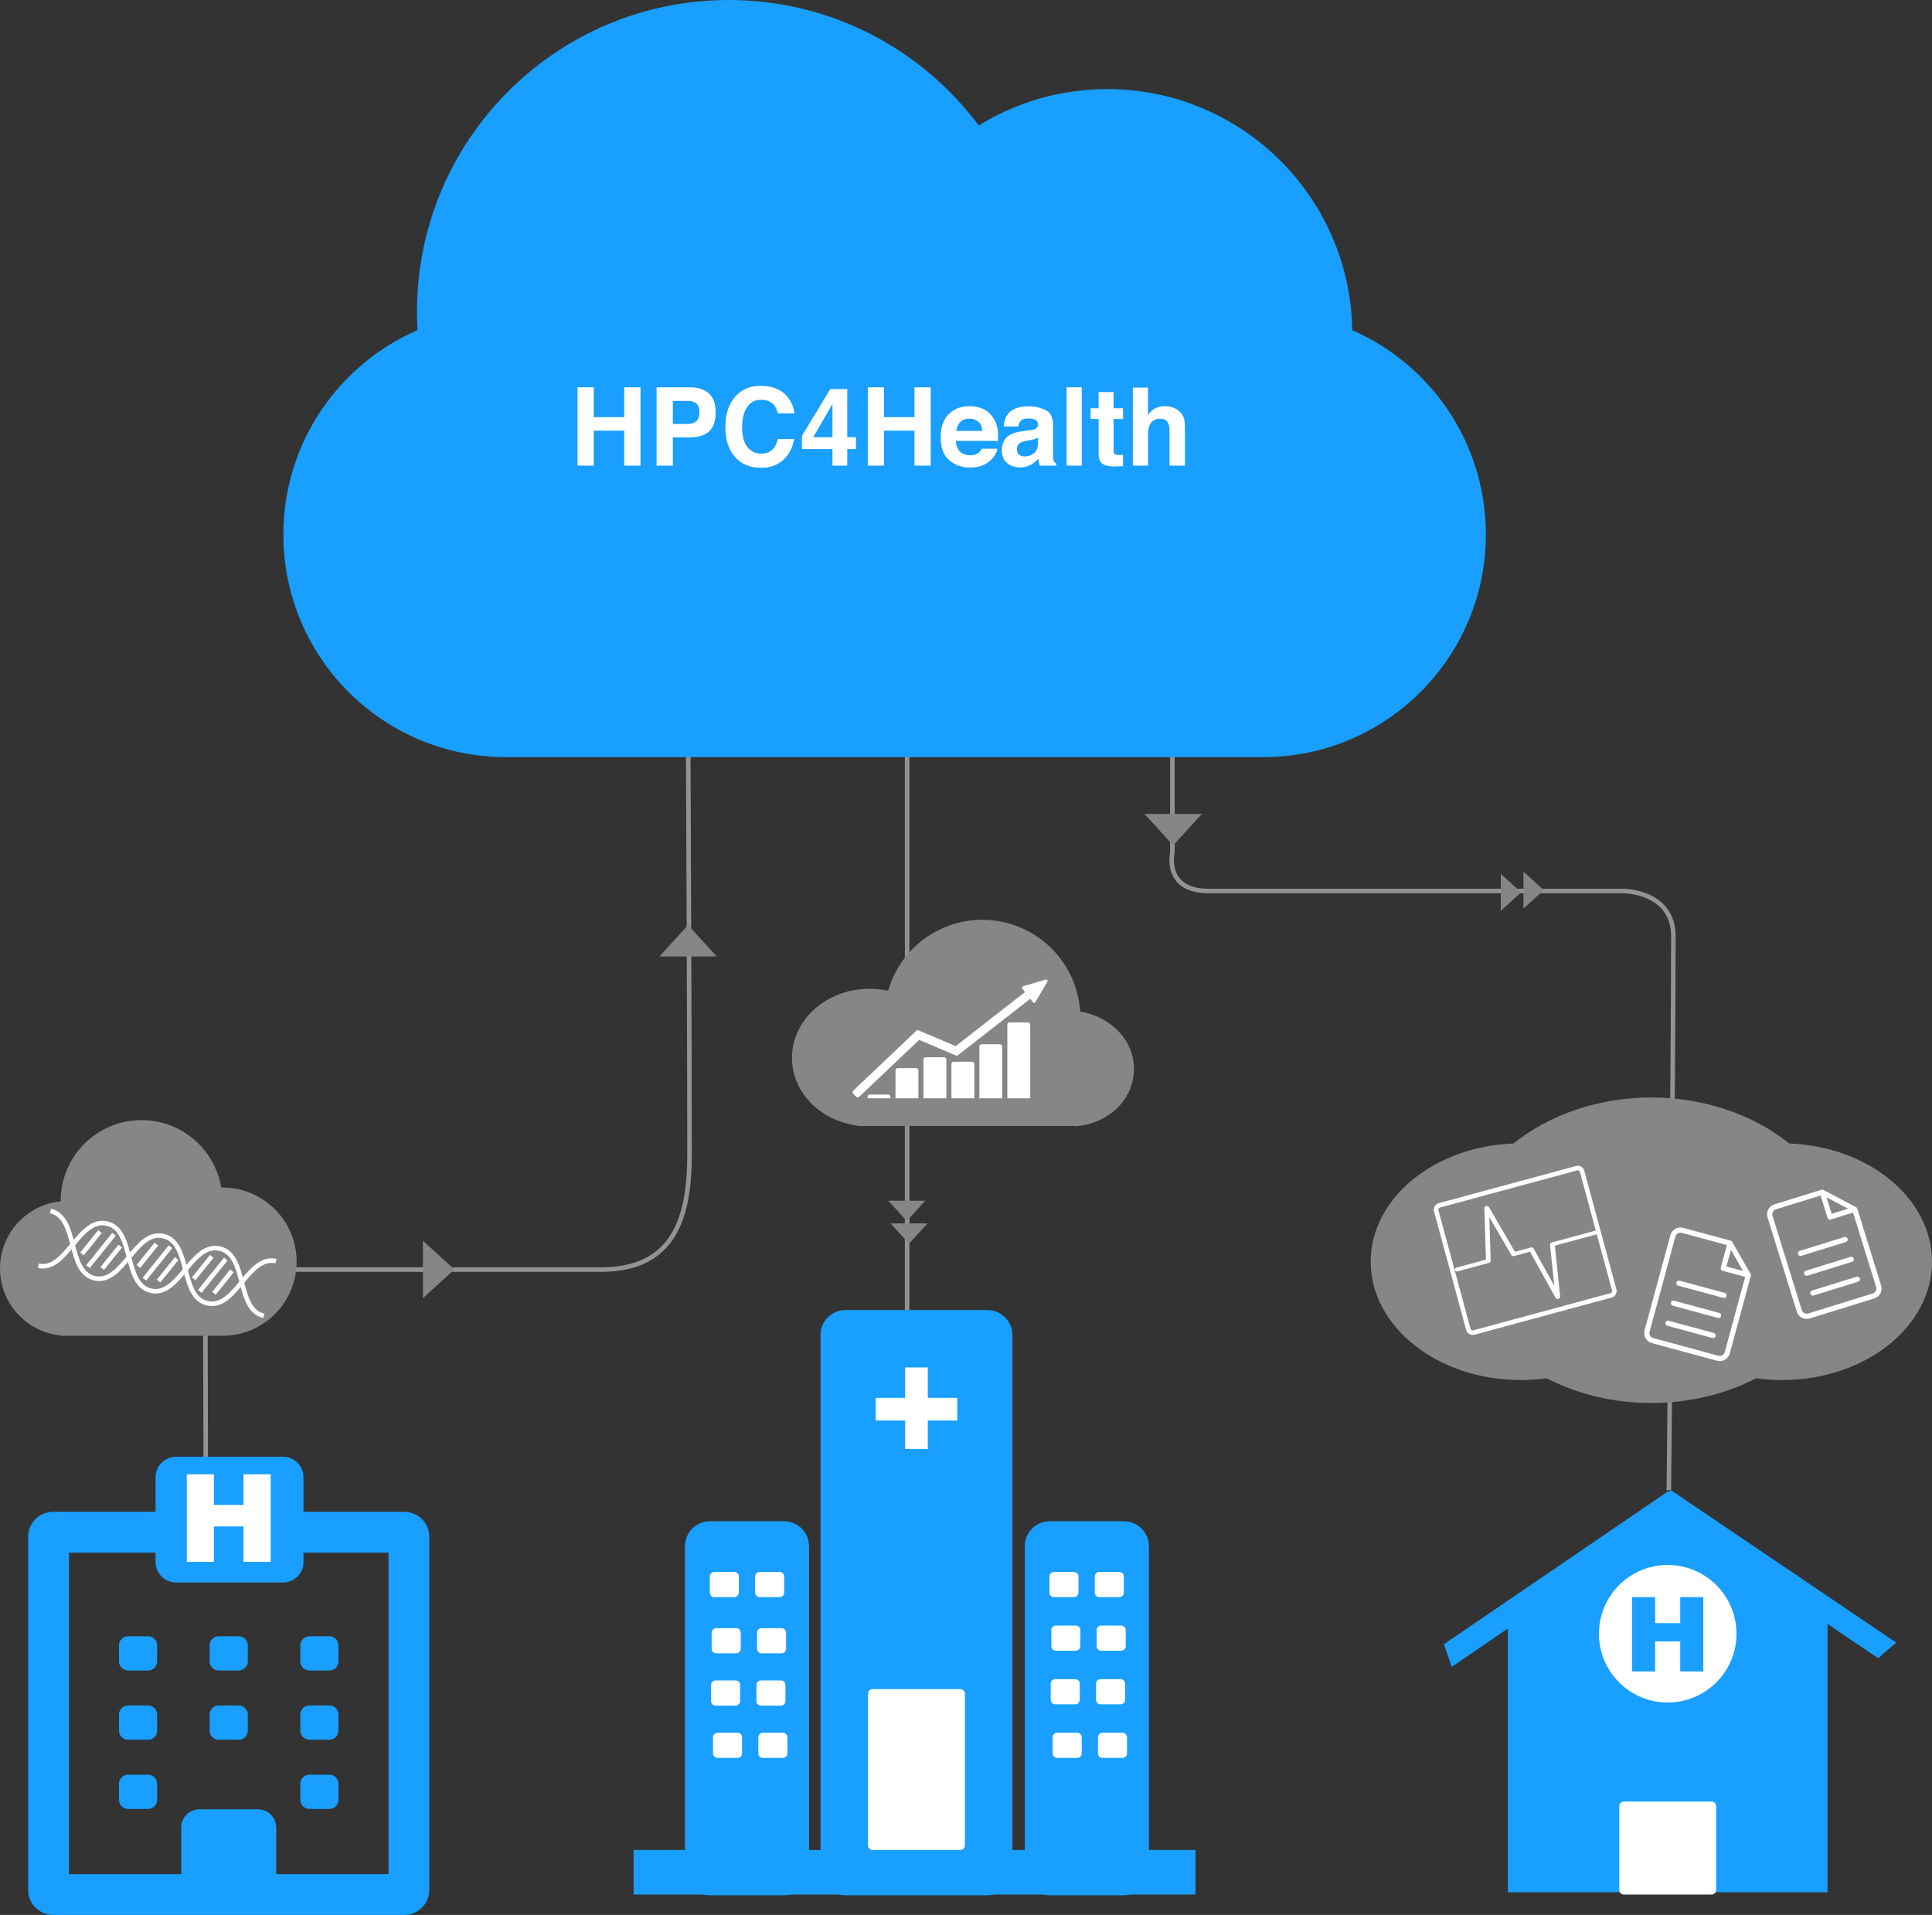 <?xml version="1.0" encoding="utf-8"?>
<!-- Generator: Adobe Illustrator 16.0.0, SVG Export Plug-In . SVG Version: 6.00 Build 0)  -->
<!DOCTYPE svg PUBLIC "-//W3C//DTD SVG 1.1//EN" "http://www.w3.org/Graphics/SVG/1.1/DTD/svg11.dtd">
<svg version="1.1" id="Layer_1" xmlns="http://www.w3.org/2000/svg" xmlns:xlink="http://www.w3.org/1999/xlink" x="0px" y="0px"
	 width="426.135px" height="422.371px" viewBox="0 0 426.135 422.371" enable-background="new 0 0 426.135 422.371"
	 xml:space="preserve">
<rect x="0" y="0" width="426.135" height="422.371" fill="#333333" stroke="none"/>
<path fill="none" stroke="#939393" stroke-miterlimit="10" d="M258.591,158.525v29.5c0,0-2,8.5,8,8.5c20.5,0,91.5,0,91.5,0l0,0
	c0,0,11,0,11,10c0,28-1,122.164-1,122.164"/>
<path fill="none" stroke="#939393" stroke-miterlimit="10" d="M151.796,164.239c0,0,0.295,66.787,0.295,90.287
	c0,13.394-3,25.5-19.5,25.5c-23.5,0-87.333,0-87.333,0l0.128,42.761"/>
<line fill="none" stroke="#939393" stroke-miterlimit="10" x1="200.086" y1="164.239" x2="200.086" y2="292.017"/>
<g>
	<g>
		<path fill="none" stroke="#189FFF" stroke-width="9" stroke-miterlimit="10" d="M90.192,416.871c0,0.55-0.45,1-1,1H11.705
			c-0.55,0-1-0.45-1-1v-77.915c0-0.55,0.45-1,1-1h77.487c0.55,0,1,0.45,1,1V416.871z"/>
	</g>
	<g>
		<path fill="#189FFF" d="M63.444,344.547c0,0.55-0.45,1-1,1H38.803c-0.55,0-1-0.45-1-1v-18.738c0-0.55,0.45-1,1-1h23.641
			c0.55,0,1,0.45,1,1V344.547z"/>
		<path fill="none" stroke="#189FFF" stroke-width="7" stroke-miterlimit="10" d="M63.444,344.547c0,0.55-0.45,1-1,1H38.803
			c-0.55,0-1-0.45-1-1v-18.738c0-0.55,0.45-1,1-1h23.641c0.55,0,1,0.45,1,1V344.547z"/>
	</g>
	<g>
		<path fill="#189FFF" d="M57.927,412.819c0,0.55-0.45,1-1,1H43.97c-0.55,0-1-0.45-1-1v-9.752c0-0.55,0.45-1,1-1h12.958
			c0.55,0,1,0.45,1,1V412.819z"/>
		<path fill="none" stroke="#189FFF" stroke-width="6" stroke-miterlimit="10" d="M57.927,412.819c0,0.55-0.45,1-1,1H43.97
			c-0.55,0-1-0.45-1-1v-9.752c0-0.55,0.45-1,1-1h12.958c0.55,0,1,0.45,1,1V412.819z"/>
	</g>
	<g>
		<path fill="#189FFF" d="M53.653,366.46c0,0.55-0.45,1-1,1h-4.41c-0.55,0-1-0.45-1-1v-3.556c0-0.55,0.45-1,1-1h4.41
			c0.55,0,1,0.45,1,1V366.46z"/>
		<path fill="none" stroke="#189FFF" stroke-width="2" stroke-miterlimit="10" d="M53.653,366.46c0,0.55-0.45,1-1,1h-4.41
			c-0.55,0-1-0.45-1-1v-3.556c0-0.55,0.45-1,1-1h4.41c0.55,0,1,0.45,1,1V366.46z"/>
	</g>
	<g>
		<path fill="#189FFF" d="M53.653,381.729c0,0.55-0.45,1-1,1h-4.41c-0.55,0-1-0.45-1-1v-3.557c0-0.55,0.45-1,1-1h4.41
			c0.55,0,1,0.45,1,1V381.729z"/>
		<path fill="none" stroke="#189FFF" stroke-width="2" stroke-miterlimit="10" d="M53.653,381.729c0,0.55-0.45,1-1,1h-4.41
			c-0.55,0-1-0.45-1-1v-3.557c0-0.55,0.45-1,1-1h4.41c0.55,0,1,0.45,1,1V381.729z"/>
	</g>
	<g>
		<path fill="#189FFF" d="M73.653,396.998c0,0.55-0.45,1-1,1h-4.41c-0.55,0-1-0.45-1-1v-3.556c0-0.55,0.45-1,1-1h4.41
			c0.55,0,1,0.45,1,1V396.998z"/>
		<path fill="none" stroke="#189FFF" stroke-width="2" stroke-miterlimit="10" d="M73.653,396.998c0,0.55-0.45,1-1,1h-4.41
			c-0.55,0-1-0.45-1-1v-3.556c0-0.55,0.45-1,1-1h4.41c0.55,0,1,0.45,1,1V396.998z"/>
	</g>
	<g>
		<path fill="#189FFF" d="M73.653,366.46c0,0.55-0.45,1-1,1h-4.409c-0.55,0-1-0.45-1-1v-3.556c0-0.55,0.45-1,1-1h4.409
			c0.55,0,1,0.45,1,1V366.46z"/>
		<path fill="none" stroke="#189FFF" stroke-width="2" stroke-miterlimit="10" d="M73.653,366.46c0,0.55-0.45,1-1,1h-4.409
			c-0.55,0-1-0.45-1-1v-3.556c0-0.55,0.45-1,1-1h4.409c0.55,0,1,0.45,1,1V366.46z"/>
	</g>
	<g>
		<path fill="#189FFF" d="M73.653,381.729c0,0.55-0.45,1-1,1h-4.41c-0.55,0-1-0.45-1-1v-3.556c0-0.55,0.45-1,1-1h4.41
			c0.55,0,1,0.45,1,1V381.729z"/>
		<path fill="none" stroke="#189FFF" stroke-width="2" stroke-miterlimit="10" d="M73.653,381.729c0,0.55-0.45,1-1,1h-4.41
			c-0.55,0-1-0.45-1-1v-3.556c0-0.55,0.45-1,1-1h4.41c0.55,0,1,0.45,1,1V381.729z"/>
	</g>
	<g>
		<path fill="#189FFF" d="M33.653,366.46c0,0.55-0.45,1-1,1h-4.41c-0.55,0-1-0.45-1-1v-3.556c0-0.55,0.45-1,1-1h4.41
			c0.55,0,1,0.45,1,1V366.46z"/>
		<path fill="none" stroke="#189FFF" stroke-width="2" stroke-miterlimit="10" d="M33.653,366.46c0,0.55-0.45,1-1,1h-4.41
			c-0.55,0-1-0.45-1-1v-3.556c0-0.55,0.45-1,1-1h4.41c0.55,0,1,0.45,1,1V366.46z"/>
	</g>
	<g>
		<path fill="#189FFF" d="M33.653,381.729c0,0.55-0.45,1-1,1h-4.41c-0.55,0-1-0.45-1-1v-3.557c0-0.55,0.45-1,1-1h4.41
			c0.55,0,1,0.45,1,1V381.729z"/>
		<path fill="none" stroke="#189FFF" stroke-width="2" stroke-miterlimit="10" d="M33.653,381.729c0,0.55-0.45,1-1,1h-4.41
			c-0.55,0-1-0.45-1-1v-3.557c0-0.55,0.45-1,1-1h4.41c0.55,0,1,0.45,1,1V381.729z"/>
	</g>
	<g>
		<path fill="#189FFF" d="M33.653,396.998c0,0.55-0.45,1-1,1h-4.41c-0.55,0-1-0.45-1-1v-3.556c0-0.55,0.45-1,1-1h4.41
			c0.55,0,1,0.45,1,1V396.998z"/>
		<path fill="none" stroke="#189FFF" stroke-width="2" stroke-miterlimit="10" d="M33.653,396.998c0,0.55-0.45,1-1,1h-4.41
			c-0.55,0-1-0.45-1-1v-3.556c0-0.55,0.45-1,1-1h4.41c0.55,0,1,0.45,1,1V396.998z"/>
	</g>
	<g>
		<path fill="#FFFFFF" d="M41.207,325.175h5.972v6.763h6.526v-6.763h5.999v19.327h-5.999v-7.818h-6.526v7.818h-5.972V325.175z"/>
	</g>
</g>
<g>
	<g>
		<path fill="#189FFF" d="M218.807,412.537c0,0.55-0.45,1-1,1h-31.333c-0.55,0-1-0.45-1-1V294.451c0-0.55,0.45-1,1-1h31.333
			c0.55,0,1,0.45,1,1V412.537z"/>
		<path fill="none" stroke="#189FFF" stroke-width="9" stroke-miterlimit="10" d="M218.807,412.537c0,0.55-0.45,1-1,1h-31.333
			c-0.55,0-1-0.45-1-1V294.451c0-0.55,0.45-1,1-1h31.333c0.55,0,1,0.45,1,1V412.537z"/>
	</g>
	<g>
		<path fill="#189FFF" d="M248.909,412.537c0,0.55-0.45,1-1,1h-16.377c-0.55,0-1-0.45-1-1v-71.504c0-0.55,0.45-1,1-1h16.377
			c0.55,0,1,0.45,1,1V412.537z"/>
		<path fill="none" stroke="#189FFF" stroke-width="9" stroke-miterlimit="10" d="M248.909,412.537c0,0.55-0.45,1-1,1h-16.377
			c-0.55,0-1-0.45-1-1v-71.504c0-0.55,0.45-1,1-1h16.377c0.55,0,1,0.45,1,1V412.537z"/>
	</g>
	<g>
		<path fill="#189FFF" d="M173.952,412.537c0,0.55-0.45,1-1,1h-16.377c-0.55,0-1-0.45-1-1v-71.504c0-0.55,0.45-1,1-1h16.377
			c0.55,0,1,0.45,1,1V412.537z"/>
		<path fill="none" stroke="#189FFF" stroke-width="9" stroke-miterlimit="10" d="M173.952,412.537c0,0.55-0.45,1-1,1h-16.377
			c-0.55,0-1-0.45-1-1v-71.504c0-0.55,0.45-1,1-1h16.377c0.55,0,1,0.45,1,1V412.537z"/>
	</g>
	<rect x="139.755" y="408.042" fill="#189FFF" width="123.932" height="9.829"/>
	<rect x="199.641" y="301.606" fill="#FFFFFF" width="5" height="18"/>
	<rect x="193.14" y="308.319" fill="#FFFFFF" width="18" height="5"/>
	<g>
		<path fill="#FFFFFF" d="M212.824,407.042c0,0.55-0.45,1-1,1h-19.368c-0.55,0-1-0.45-1-1v-33.471c0-0.55,0.45-1,1-1h19.368
			c0.55,0,1,0.45,1,1V407.042z"/>
	</g>
	<g>
		<path fill="#FFFFFF" d="M172.968,351.273c0,0.55-0.45,1-1,1h-4.41c-0.55,0-1-0.45-1-1v-3.556c0-0.55,0.45-1,1-1h4.41
			c0.55,0,1,0.45,1,1V351.273z"/>
	</g>
	<g>
		<path fill="#FFFFFF" d="M162.968,351.273c0,0.55-0.45,1-1,1h-4.41c-0.55,0-1-0.45-1-1v-3.556c0-0.55,0.45-1,1-1h4.41
			c0.55,0,1,0.45,1,1V351.273z"/>
	</g>
	<g>
		<path fill="#FFFFFF" d="M173.378,363.665c0,0.55-0.45,1-1,1h-4.41c-0.55,0-1-0.45-1-1v-3.556c0-0.55,0.45-1,1-1h4.41
			c0.55,0,1,0.45,1,1V363.665z"/>
	</g>
	<g>
		<path fill="#FFFFFF" d="M163.378,363.665c0,0.55-0.45,1-1,1h-4.41c-0.55,0-1-0.45-1-1v-3.556c0-0.55,0.45-1,1-1h4.41
			c0.55,0,1,0.45,1,1V363.665z"/>
	</g>
	<g>
		<path fill="#FFFFFF" d="M173.249,375.204c0,0.55-0.45,1-1,1h-4.41c-0.55,0-1-0.45-1-1v-3.556c0-0.55,0.45-1,1-1h4.41
			c0.55,0,1,0.45,1,1V375.204z"/>
	</g>
	<g>
		<path fill="#FFFFFF" d="M163.249,375.204c0,0.55-0.45,1-1,1h-4.41c-0.55,0-1-0.45-1-1v-3.556c0-0.55,0.45-1,1-1h4.41
			c0.55,0,1,0.45,1,1V375.204z"/>
	</g>
	<g>
		<path fill="#FFFFFF" d="M173.676,386.742c0,0.55-0.45,1-1,1h-4.41c-0.55,0-1-0.45-1-1v-3.556c0-0.55,0.45-1,1-1h4.41
			c0.55,0,1,0.45,1,1V386.742z"/>
	</g>
	<g>
		<path fill="#FFFFFF" d="M163.676,386.742c0,0.55-0.45,1-1,1h-4.41c-0.55,0-1-0.45-1-1v-3.556c0-0.55,0.45-1,1-1h4.41
			c0.55,0,1,0.45,1,1V386.742z"/>
	</g>
	<g>
		<path fill="#FFFFFF" d="M247.881,351.273c0,0.55-0.449,1-1,1h-4.41c-0.549,0-1-0.45-1-1v-3.556c0-0.55,0.451-1,1-1h4.41
			c0.551,0,1,0.45,1,1V351.273z"/>
	</g>
	<g>
		<path fill="#FFFFFF" d="M237.881,351.273c0,0.55-0.45,1-1,1h-4.41c-0.55,0-1-0.45-1-1v-3.556c0-0.55,0.45-1,1-1h4.41
			c0.55,0,1,0.45,1,1V351.273z"/>
	</g>
	<g>
		<path fill="#FFFFFF" d="M248.291,363.097c0,0.55-0.45,1-1,1h-4.41c-0.55,0-1-0.45-1-1v-3.556c0-0.55,0.45-1,1-1h4.41
			c0.55,0,1,0.45,1,1V363.097z"/>
	</g>
	<g>
		<path fill="#FFFFFF" d="M238.291,363.097c0,0.55-0.45,1-1,1h-4.41c-0.55,0-1-0.45-1-1v-3.556c0-0.55,0.45-1,1-1h4.41
			c0.55,0,1,0.45,1,1V363.097z"/>
	</g>
	<g>
		<path fill="#FFFFFF" d="M248.162,374.919c0,0.55-0.45,1-1,1h-4.41c-0.55,0-1-0.45-1-1v-3.556c0-0.55,0.45-1,1-1h4.41
			c0.55,0,1,0.45,1,1V374.919z"/>
	</g>
	<g>
		<path fill="#FFFFFF" d="M238.162,374.919c0,0.55-0.45,1-1,1h-4.41c-0.55,0-1-0.45-1-1v-3.556c0-0.55,0.45-1,1-1h4.41
			c0.55,0,1,0.45,1,1V374.919z"/>
	</g>
	<g>
		<path fill="#FFFFFF" d="M248.589,386.742c0,0.55-0.45,1-1,1h-4.41c-0.55,0-1-0.45-1-1v-3.556c0-0.55,0.45-1,1-1h4.41
			c0.55,0,1,0.45,1,1V386.742z"/>
	</g>
	<g>
		<path fill="#FFFFFF" d="M238.589,386.742c0,0.55-0.45,1-1,1h-4.41c-0.55,0-1-0.45-1-1v-3.556c0-0.55,0.45-1,1-1h4.41
			c0.55,0,1,0.45,1,1V386.742z"/>
	</g>
</g>
<g>
	<rect x="332.586" y="356.683" fill="#189FFF" width="70.512" height="60.684"/>
	<polygon fill="#189FFF" points="332.495,357.188 367.752,334.033 403.009,357.188 	"/>
	<polygon fill="#189FFF" points="320.199,367.649 369.752,333.85 368.023,328.867 318.471,362.668 	"/>
	<polygon fill="#189FFF" points="364.563,332.132 414.245,365.742 418.239,362.298 368.555,328.689 	"/>
	<circle fill="#FFFFFF" cx="367.842" cy="360.35" r="15.171"/>
	<g>
		<path fill="#189FFF" d="M360.005,352.272h5.064v5.734h5.534v-5.734h5.086v16.389h-5.086v-6.63h-5.534v6.63h-5.064V352.272z"/>
	</g>
	<g>
		<path fill="#FFFFFF" d="M378.525,416.871c0,0.55-0.45,1-1,1h-19.368c-0.55,0-1-0.45-1-1v-18.514c0-0.55,0.45-1,1-1h19.368
			c0.55,0,1,0.45,1,1V416.871z"/>
	</g>
</g>
<g>
	<g id="Page-1">
		<g id="icon-4-cloud-rain">
			<path id="cloud-rain" fill="#189FFF" d="M298.265,72.837c17.363,7.573,29.471,24.89,29.471,45.045
				c0,27.072-21.988,49.118-49.117,49.118H111.612c-27.183,0-49.113-21.987-49.113-49.118c0-20.145,12.179-37.509,29.586-45.073l0,0
				c-0.077-1.34-0.116-2.687-0.116-4.045C91.969,30.786,122.754,0,160.735,0c22.572,0,42.614,10.879,55.143,27.676
				c8.25-5.093,17.957-8.029,28.357-8.029C273.792,19.647,297.804,43.386,298.265,72.837L298.265,72.837L298.265,72.837z"/>
		</g>
	</g>
	<g>
		<path fill="#FFFFFF" d="M127.384,102.701V85.427h3.586v6.586h6.715v-6.586h3.586v17.273h-3.586V94.99h-6.715v7.711H127.384z"/>
		<path fill="#FFFFFF" d="M156.336,95.224c-1.012,0.844-2.455,1.266-4.332,1.266h-3.597v6.211h-3.586V85.427h7.417
			c1.71,0,3.073,0.445,4.089,1.336c1.018,0.891,1.525,2.27,1.525,4.137C157.853,92.939,157.347,94.38,156.336,95.224z
			 M153.581,89.001c-0.457-0.383-1.098-0.574-1.921-0.574h-3.253v5.086h3.253c0.823,0,1.464-0.207,1.921-0.621
			s0.686-1.07,0.686-1.969S154.038,89.384,153.581,89.001z"/>
		<path fill="#FFFFFF" d="M162.397,87.232c1.391-1.422,3.161-2.133,5.31-2.133c2.875,0,4.978,0.953,6.307,2.859
			c0.734,1.07,1.128,2.145,1.183,3.223h-3.609c-0.229-0.828-0.524-1.453-0.884-1.875c-0.644-0.75-1.596-1.125-2.858-1.125
			c-1.286,0-2.301,0.529-3.043,1.588s-1.113,2.557-1.113,4.494s0.392,3.389,1.175,4.354s1.779,1.447,2.986,1.447
			c1.238,0,2.182-0.414,2.831-1.242c0.359-0.445,0.657-1.113,0.895-2.004h3.586c-0.31,1.883-1.1,3.414-2.371,4.594
			s-2.9,1.77-4.887,1.77c-2.457,0-4.39-0.797-5.796-2.391c-1.407-1.602-2.11-3.797-2.11-6.586
			C159.997,91.189,160.797,88.865,162.397,87.232z"/>
		<path fill="#FFFFFF" d="M188.802,99.044h-1.922v3.656h-3.27v-3.656h-6.727v-2.918l6.246-10.312h3.75v10.617h1.922V99.044z
			 M183.61,96.431v-7.319l-4.241,7.319H183.61z"/>
		<path fill="#FFFFFF" d="M191.403,102.701V85.427h3.586v6.586h6.715v-6.586h3.586v17.273h-3.586V94.99h-6.715v7.711H191.403z"/>
		<path fill="#FFFFFF" d="M216.812,90.186c0.892,0.399,1.627,1.029,2.208,1.89c0.522,0.759,0.862,1.639,1.018,2.641
			c0.09,0.587,0.126,1.432,0.109,2.535h-9.303c0.052,1.281,0.497,2.18,1.336,2.695c0.51,0.32,1.124,0.48,1.842,0.48
			c0.761,0,1.379-0.195,1.854-0.586c0.26-0.211,0.489-0.504,0.688-0.879h3.41c-0.09,0.758-0.503,1.527-1.238,2.309
			c-1.145,1.242-2.746,1.863-4.806,1.863c-1.7,0-3.199-0.524-4.499-1.572c-1.3-1.047-1.949-2.752-1.949-5.114
			c0-2.213,0.587-3.91,1.76-5.09s2.695-1.771,4.567-1.771C214.921,89.587,215.922,89.787,216.812,90.186z M211.816,93.071
			c-0.472,0.486-0.769,1.146-0.89,1.977h5.754c-0.061-0.887-0.357-1.56-0.89-2.019s-1.192-0.688-1.98-0.688
			C212.953,92.341,212.288,92.584,211.816,93.071z"/>
		<path fill="#FFFFFF" d="M226.896,94.931c0.621-0.078,1.065-0.176,1.334-0.293c0.479-0.203,0.72-0.52,0.72-0.949
			c0-0.523-0.185-0.885-0.553-1.084s-0.908-0.299-1.621-0.299c-0.8,0-1.366,0.195-1.698,0.586c-0.238,0.289-0.396,0.68-0.476,1.172
			h-3.223c0.07-1.117,0.385-2.035,0.941-2.754c0.887-1.125,2.409-1.688,4.566-1.688c1.404,0,2.652,0.277,3.743,0.832
			s1.636,1.602,1.636,3.141v5.859c0,0.406,0.008,0.898,0.023,1.477c0.023,0.438,0.09,0.734,0.199,0.891s0.273,0.285,0.492,0.387
			v0.492h-3.633c-0.102-0.258-0.172-0.5-0.211-0.727s-0.07-0.484-0.094-0.773c-0.464,0.5-0.998,0.926-1.604,1.277
			c-0.723,0.414-1.54,0.621-2.451,0.621c-1.163,0-2.124-0.33-2.882-0.99c-0.759-0.66-1.138-1.596-1.138-2.807
			c0-1.57,0.61-2.707,1.83-3.41c0.669-0.383,1.652-0.656,2.951-0.82L226.896,94.931z M228.938,96.49
			c-0.214,0.133-0.43,0.24-0.647,0.322s-0.517,0.158-0.897,0.229l-0.76,0.141c-0.713,0.125-1.225,0.277-1.535,0.457
			c-0.526,0.305-0.789,0.777-0.789,1.418c0,0.57,0.16,0.982,0.482,1.236c0.32,0.254,0.711,0.381,1.172,0.381
			c0.729,0,1.401-0.211,2.017-0.633s0.934-1.191,0.958-2.309V96.49z"/>
		<path fill="#FFFFFF" d="M238.595,102.701h-3.34V85.427h3.34V102.701z"/>
		<path fill="#FFFFFF" d="M240.54,92.423v-2.379h1.781v-3.562h3.305v3.562h2.074v2.379h-2.074v6.75c0,0.523,0.066,0.85,0.199,0.979
			s0.539,0.193,1.219,0.193c0.102,0,0.209-0.002,0.322-0.006s0.225-0.01,0.334-0.018v2.496l-1.582,0.059
			c-1.578,0.055-2.656-0.219-3.234-0.82c-0.375-0.383-0.562-0.973-0.562-1.77v-7.863H240.54z"/>
		<path fill="#FFFFFF" d="M259.024,89.998c0.642,0.273,1.169,0.692,1.581,1.255c0.351,0.477,0.564,0.968,0.642,1.472
			c0.078,0.504,0.117,1.327,0.117,2.469v7.507h-3.41v-7.778c0-0.688-0.116-1.244-0.349-1.666c-0.303-0.594-0.877-0.892-1.722-0.892
			c-0.877,0-1.542,0.295-1.995,0.886c-0.454,0.591-0.681,1.433-0.681,2.528v6.922h-3.34V85.486h3.34v6.094
			c0.482-0.742,1.04-1.26,1.674-1.553c0.635-0.293,1.302-0.439,2.002-0.439C257.669,89.587,258.383,89.724,259.024,89.998z"/>
	</g>
	<path fill="#868686" d="M114.189,163.811"/>
</g>
<path fill="#868686" d="M49.066,294.638H13.382v-0.075C5.869,293.816,0,287.479,0,279.77c0-7.713,5.871-14.05,13.385-14.793
	c0-0.026-0.003-0.05-0.003-0.076c0-9.853,7.989-17.842,17.842-17.842c8.843,0,16.165,6.439,17.576,14.881
	c0.091,0,0.177-0.013,0.267-0.013c9.033,0,16.355,7.322,16.355,16.356C65.422,287.315,58.1,294.638,49.066,294.638z"/>
<path id="cloud_1_" fill="#868686" d="M250.111,235.698c0-6.267-5.127-11.478-11.855-12.585c-0.128-1.997-0.549-4.004-1.264-5.983
	c-4.068-11.222-16.464-17.024-27.691-12.962c-6.765,2.447-11.56,7.928-13.413,14.347c-1.3-0.274-2.658-0.426-4.05-0.426
	c-9.505,0-17.144,6.808-17.144,15.205c0,7.806,6.424,14.231,15.279,15.108v-0.052h47.231v0.085
	C244.877,247.764,250.111,242.317,250.111,235.698z"/>
<g>
	<g>
		<path fill="#868686" d="M394.648,252.216c-7.951-6.426-18.942-10.152-30.417-10.152c-11.46,0-22.444,3.727-30.401,10.152
			c-17.513,0.645-31.501,12.095-31.501,26.076c0,14.392,14.824,26.099,33.055,26.099c1.927,0,3.848-0.132,5.72-0.393
			c6.881,3.545,14.901,5.46,23.128,5.46c8.241,0,16.27-1.915,23.137-5.46c1.893,0.261,3.8,0.393,5.733,0.393
			c18.216,0,33.033-11.707,33.033-26.099C426.135,264.311,412.146,252.86,394.648,252.216z M298.806,271.57"/>
	</g>
</g>
<g>
	<g>
		<g>
			<path fill="none" stroke="#FFFFFF" stroke-miterlimit="10" d="M11.138,267.111c6.218,1.381,3.538,13.45,9.755,14.832
				c6.217,1.381,8.896-10.688,15.116-9.307c6.219,1.378,3.539,13.448,9.757,14.829c6.217,1.382,8.898-10.688,15.117-9.307"/>
		</g>
		<g>
			<path fill="none" stroke="#FFFFFF" stroke-miterlimit="10" d="M8.456,279.183c6.22,1.379,8.899-10.691,15.117-9.311
				c6.217,1.381,3.538,13.453,9.756,14.831c6.217,1.382,8.899-10.688,15.117-9.306c6.219,1.381,3.539,13.45,9.757,14.83"/>
		</g>
		<line fill="none" stroke="#FFFFFF" stroke-miterlimit="10" x1="25.155" y1="272.234" x2="19.41" y2="279.373"/>
		<g>
			<line fill="none" stroke="#FFFFFF" stroke-miterlimit="10" x1="22.062" y1="271.64" x2="18.079" y2="276.588"/>
		</g>
		<line fill="none" stroke="#FFFFFF" stroke-miterlimit="10" x1="26.523" y1="274.846" x2="22.54" y2="279.794"/>
		<line fill="none" stroke="#FFFFFF" stroke-miterlimit="10" x1="37.596" y1="274.996" x2="31.85" y2="282.135"/>
		<g>
			<line fill="none" stroke="#FFFFFF" stroke-miterlimit="10" x1="34.503" y1="274.402" x2="30.521" y2="279.349"/>
		</g>
		<line fill="none" stroke="#FFFFFF" stroke-miterlimit="10" x1="38.962" y1="277.606" x2="34.979" y2="282.556"/>
		<line fill="none" stroke="#FFFFFF" stroke-miterlimit="10" x1="49.802" y1="277.708" x2="44.056" y2="284.844"/>
		<g>
			<line fill="none" stroke="#FFFFFF" stroke-miterlimit="10" x1="46.708" y1="277.113" x2="42.727" y2="282.062"/>
		</g>
		<line fill="none" stroke="#FFFFFF" stroke-miterlimit="10" x1="51.169" y1="280.317" x2="47.186" y2="285.268"/>
	</g>
</g>
<g>
	<g>
		<path fill="#FFFFFF" d="M191.827,241.42c-0.121,0-0.242,0.046-0.334,0.138c-0.094,0.093-0.139,0.213-0.139,0.333v0.358h5.051
			v-0.358c0-0.12-0.047-0.24-0.14-0.333c-0.091-0.092-0.212-0.138-0.331-0.138H191.827z"/>
		<path fill="#FFFFFF" d="M197.991,235.588c-0.119,0-0.24,0.046-0.332,0.138c-0.092,0.094-0.138,0.214-0.138,0.334v6.189h5.049
			v-6.189c0-0.12-0.046-0.241-0.138-0.334c-0.093-0.092-0.213-0.138-0.334-0.138H197.991z"/>
		<path fill="#FFFFFF" d="M204.157,233.19c-0.12,0-0.24,0.046-0.333,0.138c-0.092,0.093-0.138,0.213-0.138,0.334v8.588h5.05v-8.588
			c0-0.121-0.046-0.241-0.138-0.334c-0.091-0.092-0.213-0.138-0.333-0.138H204.157z"/>
		<path fill="#FFFFFF" d="M210.325,234.184c-0.122,0-0.242,0.044-0.334,0.138c-0.093,0.093-0.139,0.212-0.139,0.333v7.595h5.05
			v-7.595c0-0.121-0.045-0.241-0.139-0.333c-0.091-0.094-0.212-0.138-0.332-0.138H210.325z"/>
		<path fill="#FFFFFF" d="M216.49,230.33c-0.122,0-0.242,0.045-0.335,0.137c-0.092,0.093-0.139,0.213-0.139,0.334v11.449h5.053
			v-11.449c0-0.121-0.047-0.241-0.141-0.334c-0.09-0.092-0.211-0.138-0.331-0.138L216.49,230.33L216.49,230.33z"/>
		<path fill="#FFFFFF" d="M222.655,225.52c-0.12,0-0.24,0.046-0.333,0.139c-0.092,0.091-0.138,0.212-0.138,0.333v16.258h5.05
			v-16.258c0-0.12-0.046-0.242-0.138-0.333c-0.093-0.093-0.214-0.139-0.333-0.139H222.655L222.655,225.52z"/>
		<path fill="#FFFFFF" d="M231.026,216.519c0.063-0.107,0.059-0.248-0.022-0.353s-0.217-0.143-0.336-0.107l-5.046,1.478
			c-0.096,0.029-0.178,0.102-0.211,0.205s-0.01,0.211,0.051,0.29l0.612,0.784l-15.281,11.921l-8.469-3.589l-14.122,13.408
			c-0.086,0.085-0.143,0.2-0.146,0.33c-0.001,0.13,0.046,0.25,0.13,0.338l0.65,0.684c0.083,0.087,0.2,0.145,0.33,0.147
			s0.25-0.047,0.337-0.132l13.224-12.557l8.353,3.538l16.155-12.603l0.612,0.785c0.061,0.077,0.159,0.127,0.268,0.12
			c0.107-0.008,0.199-0.067,0.25-0.155L231.026,216.519z"/>
	</g>
</g>
<g>
	<path fill="#FFFFFF" d="M352.098,271.385l-9.812,2.658c-0.252,0.067-0.425,0.278-0.403,0.493l0.942,9.066l-4.577-8.255
		c-0.102-0.18-0.345-0.263-0.584-0.198l-3.526,0.955l-5.753-9.9c-0.102-0.179-0.338-0.256-0.587-0.19
		c-0.238,0.066-0.406,0.263-0.398,0.468l0.347,11.354l-6.462,1.75c-0.279,0.075-0.455,0.322-0.394,0.552
		c0.062,0.228,0.338,0.352,0.617,0.276l6.88-1.864c0.241-0.065,0.411-0.261,0.404-0.468l-0.294-9.627l4.878,8.396
		c0.102,0.176,0.345,0.255,0.581,0.19l3.517-0.952l5.66,10.206c0.102,0.181,0.346,0.265,0.585,0.199
		c0.007-0.001,0.013-0.003,0.017-0.004c0.246-0.076,0.409-0.281,0.388-0.491l-1.17-11.251l9.369-2.537
		c0.28-0.076,0.455-0.322,0.394-0.55C352.653,271.434,352.377,271.31,352.098,271.385z"/>
</g>
<g>
	<path fill="none" stroke="#FFFFFF" stroke-miterlimit="10" d="M356.038,284.491c0.145,0.53-0.173,1.082-0.703,1.227l-30.245,8.19
		c-0.53,0.145-1.082-0.173-1.227-0.703l-7.074-26.12c-0.145-0.53,0.173-1.082,0.703-1.227l30.245-8.191
		c0.53-0.145,1.082,0.173,1.227,0.703L356.038,284.491z"/>
</g>
<path fill="#FFFFFF" d="M378.719,300.136l-14.369-3.896c-1.222-0.331-1.942-1.59-1.611-2.811l5.694-21.002
	c0.331-1.221,1.589-1.942,2.811-1.611l10.486,2.844c0,0,0.002,0,0.003,0.001l0.012,0.003l0,0c0.177,0.048,0.303,0.178,0.368,0.335
	l3.961,6.905c0.102,0.137,0.149,0.311,0.102,0.487l0,0l-0.003,0.013c0,0,0,0-0.001,0.001l-4.642,17.119
	C381.198,299.744,379.94,300.467,378.719,300.136z M381.79,275.682l-0.992,3.658l3.659,0.992L381.79,275.682z M384.919,281.645
	l-4.974-1.349c-0.305-0.083-0.485-0.398-0.403-0.704l1.349-4.974l-9.947-2.697c-0.61-0.165-1.239,0.195-1.405,0.807l-5.694,21.001
	c-0.165,0.609,0.195,1.239,0.806,1.405l14.369,3.896c0.61,0.165,1.24-0.196,1.405-0.807L384.919,281.645z M377.707,295.115
	l-9.948-2.698c-0.306-0.082-0.485-0.397-0.402-0.703c0.083-0.304,0.396-0.485,0.702-0.402l9.948,2.697
	c0.306,0.083,0.485,0.398,0.402,0.702C378.327,295.017,378.013,295.197,377.707,295.115z M378.906,290.692l-9.948-2.697
	c-0.306-0.083-0.485-0.396-0.402-0.702c0.082-0.305,0.396-0.485,0.702-0.402l9.948,2.697c0.305,0.083,0.485,0.397,0.402,0.702
	C379.525,290.596,379.212,290.775,378.906,290.692z M380.105,286.271l-9.948-2.698c-0.306-0.082-0.485-0.396-0.403-0.702
	c0.083-0.304,0.397-0.485,0.702-0.402l9.948,2.697c0.306,0.083,0.485,0.398,0.403,0.702
	C380.725,286.174,380.41,286.354,380.105,286.271z"/>
<path fill="#FFFFFF" d="M413.399,286.392l-14.22,4.412c-1.209,0.375-2.491-0.301-2.866-1.51l-6.449-20.781
	c-0.375-1.209,0.3-2.492,1.509-2.867l10.377-3.221c0,0,0.002,0,0.003,0l0.012-0.004l0,0c0.175-0.054,0.351-0.013,0.49,0.085
	l7.045,3.707c0.159,0.062,0.292,0.182,0.347,0.356l0,0l0.005,0.013c0,0,0,0-0.001,0.001l5.257,16.941
	C415.282,284.731,414.608,286.016,413.399,286.392z M402.886,264.101l1.122,3.62l3.621-1.123L402.886,264.101z M408.723,267.458
	l-4.922,1.527c-0.302,0.093-0.623-0.076-0.718-0.38l-1.527-4.921l-9.844,3.055c-0.604,0.188-0.94,0.829-0.754,1.434l6.449,20.781
	c0.188,0.604,0.829,0.942,1.434,0.756l14.219-4.413c0.604-0.188,0.942-0.83,0.754-1.434L408.723,267.458z M409.854,282.695
	l-9.844,3.055c-0.303,0.094-0.623-0.076-0.717-0.379c-0.093-0.301,0.075-0.622,0.377-0.716l9.845-3.055
	c0.303-0.095,0.623,0.076,0.716,0.377C410.325,282.279,410.156,282.601,409.854,282.695z M408.495,278.318l-9.844,3.056
	c-0.302,0.093-0.622-0.075-0.716-0.378c-0.094-0.301,0.074-0.622,0.377-0.716l9.844-3.055c0.303-0.093,0.623,0.075,0.717,0.377
	C408.967,277.905,408.798,278.225,408.495,278.318z M407.139,273.943l-9.845,3.055c-0.302,0.094-0.622-0.075-0.718-0.377
	c-0.092-0.301,0.076-0.622,0.378-0.716l9.845-3.056c0.303-0.093,0.623,0.077,0.717,0.377
	C407.609,273.529,407.44,273.85,407.139,273.943z"/>
<polygon fill="#868686" points="145.431,210.97 151.761,204.025 158.091,210.97 "/>
<polygon fill="#868686" points="93.289,273.668 100.233,279.998 93.289,286.328 "/>
<polygon fill="#868686" points="204.091,264.838 200.01,269.314 195.93,264.838 "/>
<polygon fill="#868686" points="265.091,179.525 258.761,186.47 252.431,179.525 "/>
<polygon fill="#868686" points="204.591,269.838 200.51,274.314 196.43,269.838 "/>
<polygon fill="#868686" points="331.022,192.746 335.499,196.827 331.022,200.907 "/>
<polygon fill="#868686" points="336.022,192.246 340.499,196.327 336.022,200.407 "/>
</svg>
